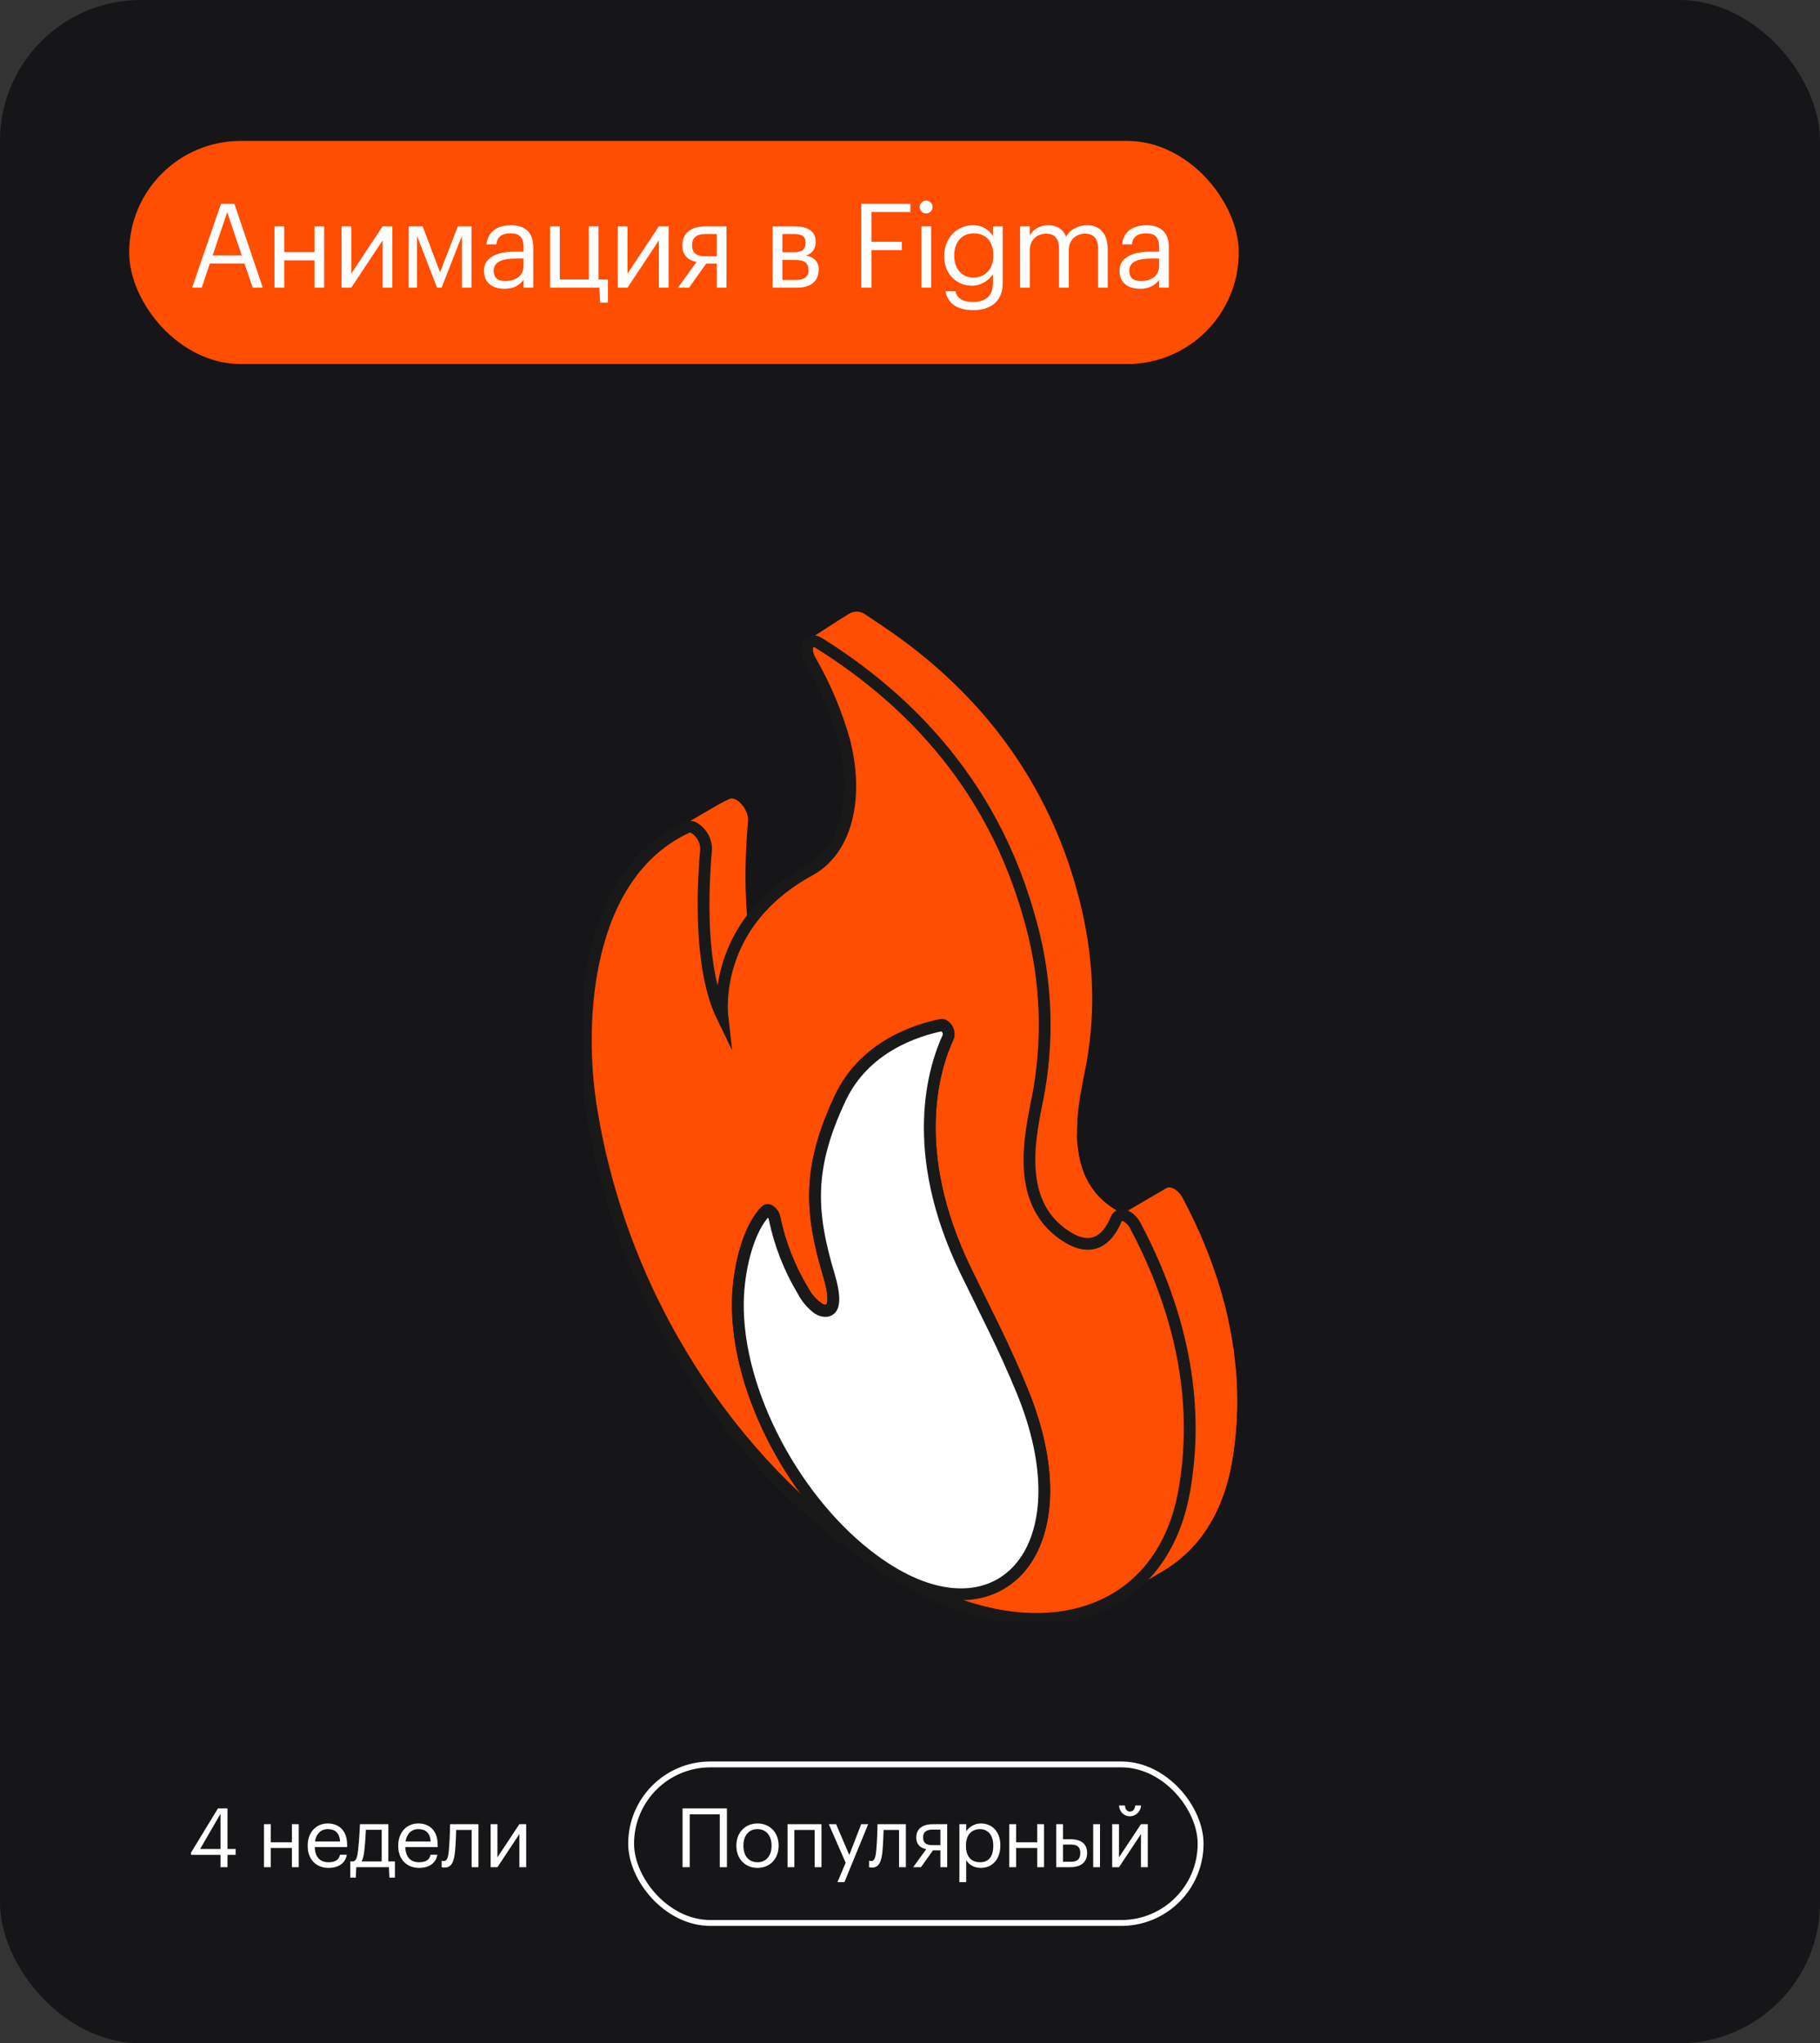 <?xml version="1.0" encoding="UTF-8"?> <svg xmlns="http://www.w3.org/2000/svg" width="310" height="348" viewBox="0 0 310 348" fill="none"><rect x="0" y="0" width="310" height="348" fill="#333333" stroke="none"/> <rect width="310" height="348" rx="24" fill="#161619"></rect> <g clip-path="url(#clip0_2363_135179)"> <path fill-rule="evenodd" clip-rule="evenodd" d="M137.506 109.046C139.791 107.665 142.295 105.932 144.58 104.551C144.965 104.311 145.406 104.179 145.859 104.168C146.312 104.157 146.76 104.269 147.155 104.49C147.699 104.846 148.271 105.287 148.812 105.609L142.559 109.782C141.008 109.344 139.057 109.484 137.506 109.046Z" fill="#FF4D01"></path> <path d="M116.537 140.697L116.441 140.701L116.334 140.717C116.287 140.726 116.242 140.738 116.197 140.754L116.103 140.793C115.818 140.924 115.538 141.059 115.263 141.199C114.866 141.402 114.477 141.613 114.096 141.834L122.147 137.156C122.801 136.775 123.481 136.422 124.188 136.095L124.282 136.056L124.342 136.037L124.419 136.019L124.526 136.003L124.622 135.999L124.71 136.002L124.793 136.011L124.871 136.024L124.947 136.041L125.023 136.062L125.097 136.086L125.171 136.114L125.247 136.146L125.321 136.181L125.397 136.22L125.458 136.254L125.557 136.313L125.637 136.367L125.722 136.428L125.807 136.493L125.897 136.566L125.987 136.644L126.076 136.728L126.164 136.813L126.247 136.901L126.327 136.989L126.406 137.082L126.484 137.179L126.574 137.297L126.704 137.48L126.842 137.702C126.878 137.761 126.912 137.821 126.943 137.881L127.006 138.002L127.053 138.099L127.136 138.284L127.172 138.375L127.208 138.469L127.239 138.563L127.27 138.66L127.299 138.759L127.326 138.858L127.349 138.956L127.369 139.054L127.385 139.15L127.398 139.245L127.409 139.339L127.416 139.432L127.42 139.526L127.423 139.62L127.42 139.718L127.414 139.815L127.335 140.744C127.23 142.051 127.134 143.517 127.069 145.086C127.049 145.545 127.031 146.012 127.017 146.488C126.995 147.251 126.981 148.034 126.977 148.83V149.559C126.979 150.329 126.99 151.109 127.015 151.896L127.042 152.652L127.078 153.49L127.129 154.412C127.174 155.114 127.229 155.815 127.295 156.516L127.362 157.169C127.402 157.545 127.445 157.921 127.492 158.295C127.557 158.805 127.629 159.311 127.707 159.813C127.75 160.087 127.797 160.36 127.844 160.631L127.933 161.123C128.005 161.51 128.082 161.892 128.164 162.272C128.24 162.617 128.319 162.958 128.402 163.296L128.54 163.838L128.635 164.186C128.706 164.445 128.782 164.703 128.859 164.957C128.933 165.195 129.006 165.43 129.085 165.662C129.15 165.86 129.219 166.057 129.289 166.251L129.383 166.508L129.49 166.788L129.537 166.911L129.692 167.291L129.876 167.722L130.068 168.145L130.198 168.416L122.113 173.114L121.983 172.843L121.793 172.42L121.607 171.989L121.405 171.485L121.206 170.949C121.134 170.754 121.067 170.558 121 170.36C120.924 170.127 120.848 169.893 120.776 169.656L120.651 169.233L120.552 168.883C120.469 168.59 120.393 168.293 120.319 167.993C120.234 167.656 120.155 167.314 120.079 166.969C119.999 166.59 119.92 166.208 119.849 165.821C119.768 165.389 119.692 164.952 119.622 164.511C119.544 164.009 119.473 163.503 119.409 162.993L119.349 162.514L119.302 162.095C119.268 161.802 119.239 161.509 119.212 161.214L119.132 160.301C119.098 159.905 119.071 159.507 119.047 159.11C118.993 158.268 118.955 157.427 118.93 156.594C118.899 155.557 118.89 154.532 118.894 153.528C118.901 152.236 118.934 150.979 118.984 149.784C119.049 148.215 119.145 146.749 119.25 145.442L119.327 144.542L119.329 144.513L119.336 144.415L119.338 144.318V144.224L119.333 144.13L119.315 143.943L119.302 143.847L119.284 143.752L119.264 143.654L119.241 143.555L119.217 143.457L119.188 143.358L119.156 143.261L119.123 143.167L119.087 143.073L119.051 142.982L119.013 142.892L118.968 142.797L118.923 142.7L118.861 142.579L118.758 142.399L118.668 142.253L118.619 142.178L118.54 142.065L118.491 141.995L118.401 141.877L118.323 141.78L118.242 141.687L118.162 141.598L118.079 141.511L117.994 141.425L117.904 141.342L117.814 141.264L117.725 141.191L117.637 141.125L117.552 141.065L117.472 141.011L117.373 140.951L117.315 140.918L117.239 140.879L117.163 140.843L117.089 140.812L117.015 140.784L116.938 140.759L116.865 140.739L116.788 140.721L116.708 140.708L116.625 140.7L116.537 140.697Z" fill="#FF4D01"></path> <path fill-rule="evenodd" clip-rule="evenodd" d="M147.514 104.783L139.43 109.481C139.587 109.58 139.746 109.68 139.906 109.782L147.99 105.084C147.83 104.982 147.671 104.882 147.514 104.783ZM147.992 105.084L139.908 109.782C140.864 110.39 141.867 111.048 142.907 111.76L142.906 111.761C143.762 112.345 144.639 112.968 145.536 113.628L145.536 113.628C146.337 114.216 147.15 114.835 147.975 115.485L156.059 110.787C155.232 110.138 154.42 109.519 153.62 108.931L153.621 108.93C152.721 108.271 151.845 107.649 150.991 107.064L150.992 107.063C149.951 106.35 148.948 105.692 147.992 105.084ZM147.976 115.485L156.06 110.787C156.807 111.376 157.561 111.992 158.324 112.634L150.24 117.331C149.478 116.689 148.724 116.074 147.976 115.485H147.976ZM158.325 112.634L150.241 117.331H150.241C150.935 117.916 151.632 118.524 152.332 119.154L152.331 119.155C152.968 119.728 153.605 120.32 154.243 120.932L162.327 116.234C161.689 115.623 161.052 115.031 160.416 114.458L160.417 114.457C159.716 113.826 159.018 113.219 158.325 112.634V112.634ZM162.328 116.234L154.244 120.932C154.821 121.485 155.396 122.054 155.972 122.639L164.055 117.941C163.48 117.356 162.904 116.787 162.328 116.234V116.234ZM155.972 122.639L164.056 117.941C164.58 118.475 165.103 119.022 165.625 119.584L165.624 119.584C166.109 120.107 166.593 120.642 167.074 121.189L158.99 125.887C158.509 125.34 158.025 124.804 157.54 124.282V124.282L157.54 124.281C157.019 123.72 156.497 123.172 155.972 122.639V122.639ZM158.991 125.887L167.075 121.189C167.525 121.701 167.972 122.225 168.417 122.759V122.759C168.864 123.295 169.307 123.843 169.748 124.403L169.747 124.403C170.226 125.012 170.701 125.635 171.172 126.271L171.171 126.271C171.853 127.193 172.523 128.145 173.181 129.126V129.126C173.938 130.256 174.677 131.427 175.397 132.638L167.312 137.336C166.594 136.124 165.855 134.954 165.097 133.824L165.097 133.823C164.44 132.842 163.77 131.891 163.088 130.969V130.968C162.618 130.332 162.143 129.709 161.663 129.1L161.664 129.1C161.223 128.541 160.78 127.993 160.333 127.456V127.456C159.889 126.922 159.441 126.399 158.991 125.887H158.991ZM163.088 130.969L163.087 130.969V130.969H163.088ZM175.397 132.638L167.313 137.336C167.867 138.269 168.407 139.227 168.933 140.209L177.017 135.511C176.49 134.529 175.95 133.571 175.397 132.638V132.638ZM168.933 140.209L177.017 135.511C177.359 136.151 177.695 136.801 178.025 137.462L169.941 142.16C169.611 141.499 169.275 140.849 168.933 140.209ZM178.025 137.462L169.941 142.16C170.205 142.688 170.464 143.224 170.719 143.767L178.803 139.069C178.548 138.527 178.289 137.991 178.025 137.462H178.025ZM170.721 143.767L178.805 139.069C179.053 139.598 179.297 140.134 179.536 140.676L179.535 140.677C179.764 141.195 179.989 141.72 180.209 142.251L172.125 146.949C171.905 146.417 171.68 145.892 171.45 145.373L171.452 145.372C171.213 144.831 170.969 144.296 170.721 143.767V143.767ZM172.128 146.949L180.213 142.251C180.436 142.789 180.655 143.333 180.869 143.884L180.868 143.885C181.091 144.459 181.309 145.04 181.522 145.628L181.522 145.628C181.739 146.226 181.949 146.831 182.154 147.443V147.443C182.374 148.098 182.586 148.761 182.792 149.433L174.708 154.131C174.502 153.459 174.29 152.796 174.07 152.141L174.071 152.141C173.866 151.528 173.655 150.923 173.438 150.326V150.325C173.226 149.737 173.007 149.156 172.784 148.582L172.785 148.581C172.571 148.031 172.352 147.487 172.128 146.949L172.128 146.949ZM174.709 154.131L182.793 149.433C182.935 149.898 183.074 150.367 183.21 150.84C183.273 151.061 183.335 151.281 183.396 151.5L183.395 151.501C183.594 152.216 183.78 152.925 183.954 153.628L175.871 158.326C175.696 157.623 175.509 156.913 175.311 156.198L175.312 156.198C175.251 155.978 175.189 155.758 175.126 155.538C174.99 155.065 174.851 154.596 174.709 154.131L174.709 154.131ZM175.871 158.326L183.955 153.629C184.13 154.336 184.294 155.038 184.445 155.734L176.361 160.431C176.21 159.735 176.046 159.033 175.871 158.326V158.326ZM184.446 155.734L176.362 160.431C176.515 161.129 176.655 161.822 176.784 162.509L176.782 162.51V162.511C176.912 163.202 177.031 163.887 177.137 164.567L185.221 159.87C185.114 159.19 184.996 158.504 184.866 157.814L184.868 157.813C184.739 157.125 184.599 156.432 184.446 155.734V155.734ZM185.224 159.87L177.14 164.567C177.248 165.254 177.345 165.935 177.43 166.61L177.428 166.611C177.515 167.299 177.591 167.982 177.656 168.659L185.74 163.961C185.675 163.284 185.599 162.602 185.512 161.915L185.514 161.914C185.429 161.237 185.332 160.556 185.224 159.87V159.87ZM185.74 163.961L177.656 168.659C177.722 169.358 177.777 170.051 177.821 170.739L185.905 166.041C185.862 165.353 185.807 164.66 185.74 163.961V163.961ZM177.823 170.739L185.907 166.041C185.952 166.754 185.985 167.46 186.006 168.161L186.005 168.162C186.027 168.903 186.036 169.637 186.033 170.366L186.031 170.367C186.028 171.141 186.01 171.908 185.977 172.667L177.893 177.365C177.925 176.605 177.943 175.837 177.947 175.064L177.948 175.063C177.952 174.334 177.943 173.6 177.921 172.859L177.922 172.859C177.901 172.158 177.868 171.451 177.823 170.739V170.739ZM185.978 172.667L177.894 177.365C177.859 178.195 177.808 179.016 177.741 179.831L177.74 179.832C177.666 180.733 177.574 181.625 177.463 182.508L185.547 177.81C185.658 176.927 185.751 176.035 185.824 175.134L185.825 175.134C185.892 174.32 185.943 173.497 185.978 172.667V172.667ZM185.548 177.81L177.464 182.508C177.338 183.515 177.189 184.512 177.017 185.498L177.017 185.499L176.99 185.652C176.88 186.278 176.74 186.98 176.588 187.741V187.741C176.399 188.685 176.193 189.719 176.002 190.815L184.087 186.117C184.277 185.02 184.483 183.985 184.672 183.042V183.041L184.673 183.04C184.824 182.281 184.964 181.58 185.074 180.954L185.101 180.801L185.101 180.801C185.273 179.815 185.422 178.818 185.548 177.81V177.81ZM184.089 186.117L176.005 190.815C175.866 191.62 175.735 192.458 175.627 193.317L175.626 193.318C175.557 193.871 175.497 194.433 175.451 195.001C175.414 195.436 175.387 195.873 175.368 196.312L175.367 196.313C175.352 196.674 175.343 197.036 175.341 197.399H175.341C175.34 197.692 175.343 197.985 175.351 198.279C175.358 198.547 175.37 198.814 175.387 199.082L183.471 194.384C183.455 194.116 183.443 193.849 183.435 193.581H183.435C183.427 193.287 183.424 192.994 183.426 192.701L183.425 192.701C183.427 192.338 183.436 191.976 183.451 191.615V191.615C183.471 191.175 183.498 190.738 183.534 190.304C183.581 189.736 183.641 189.174 183.71 188.621L183.711 188.62C183.819 187.76 183.95 186.922 184.089 186.117L184.089 186.117ZM183.472 194.384L175.388 199.082C175.403 199.314 175.421 199.546 175.442 199.778L175.44 199.779C175.46 199.993 175.483 200.206 175.51 200.418L183.594 195.721C183.568 195.509 183.544 195.296 183.524 195.083L183.526 195.081C183.505 194.849 183.487 194.617 183.472 194.384V194.384ZM183.597 195.721L175.513 200.418C175.537 200.608 175.564 200.797 175.593 200.985L175.591 200.986C175.62 201.172 175.652 201.357 175.686 201.542L183.771 196.844C183.736 196.66 183.704 196.475 183.675 196.289L183.677 196.288C183.648 196.099 183.621 195.91 183.597 195.721V195.721ZM183.771 196.844L175.688 201.542C175.717 201.699 175.749 201.856 175.782 202.012L175.781 202.013C175.815 202.169 175.851 202.324 175.889 202.48L183.973 197.781C183.935 197.627 183.899 197.471 183.865 197.315L183.867 197.315C183.832 197.159 183.801 197.001 183.771 196.844V196.844ZM183.974 197.781L175.889 202.48C175.926 202.626 175.964 202.772 176.004 202.918H176.005C176.039 203.042 176.075 203.167 176.112 203.29L184.196 198.592C184.159 198.468 184.123 198.345 184.088 198.22C184.048 198.075 184.01 197.928 183.974 197.781V197.781ZM184.197 198.592L176.113 203.29C176.15 203.413 176.189 203.536 176.23 203.659H176.23C176.27 203.781 176.313 203.903 176.357 204.025V204.024C176.393 204.126 176.431 204.227 176.47 204.327L176.469 204.328C176.506 204.424 176.544 204.519 176.584 204.615L184.668 199.917C184.628 199.822 184.59 199.726 184.553 199.631L184.554 199.63C184.515 199.53 184.477 199.428 184.44 199.327C184.396 199.205 184.354 199.084 184.314 198.961L184.314 198.961C184.273 198.838 184.234 198.715 184.197 198.592V198.592ZM184.67 199.917L176.586 204.615C176.625 204.71 176.666 204.804 176.707 204.899L176.706 204.899C176.748 204.994 176.79 205.088 176.834 205.181L184.918 200.484C184.874 200.39 184.832 200.296 184.79 200.202L184.791 200.202C184.749 200.107 184.709 200.012 184.67 199.917V199.917ZM184.919 200.484L176.835 205.181C176.891 205.3 176.948 205.417 177.007 205.535L185.09 200.837C185.031 200.72 184.974 200.602 184.919 200.484V200.484ZM177.007 205.535L185.091 200.837C185.165 200.984 185.243 201.129 185.323 201.274L185.322 201.275C185.402 201.419 185.486 201.563 185.572 201.705L177.488 206.403C177.402 206.26 177.318 206.117 177.238 205.972H177.239C177.158 205.828 177.081 205.682 177.007 205.535V205.535ZM177.488 206.403L185.572 201.705C185.627 201.794 185.683 201.883 185.739 201.972C185.844 202.134 185.952 202.295 186.065 202.454L177.98 207.151C177.868 206.993 177.759 206.832 177.655 206.67C177.598 206.581 177.543 206.492 177.488 206.403L177.488 206.403ZM177.982 207.151L186.065 202.454C186.178 202.612 186.295 202.769 186.417 202.924L186.415 202.924C186.488 203.017 186.562 203.109 186.638 203.2L178.554 207.898C178.478 207.807 178.404 207.715 178.331 207.622L178.332 207.621C178.211 207.467 178.094 207.31 177.982 207.151V207.151ZM178.554 207.898L186.638 203.2C186.71 203.286 186.782 203.371 186.857 203.455L178.773 208.153C178.698 208.069 178.625 207.984 178.554 207.898V207.898ZM186.858 203.455L178.775 208.153C178.849 208.237 178.924 208.321 179.001 208.404L179 208.404C179.077 208.488 179.156 208.57 179.236 208.651L187.32 203.954C187.24 203.872 187.162 203.79 187.084 203.707L187.086 203.707C187.009 203.624 186.933 203.54 186.858 203.455V203.455ZM187.323 203.954L179.239 208.651C179.328 208.742 179.42 208.833 179.513 208.922L179.511 208.923C179.609 209.016 179.709 209.108 179.811 209.2L187.895 204.502C187.793 204.411 187.694 204.319 187.596 204.226L187.598 204.224C187.504 204.135 187.412 204.045 187.323 203.954V203.954ZM187.896 204.502L179.812 209.2C179.914 209.291 180.017 209.382 180.124 209.471H180.123C180.221 209.554 180.321 209.635 180.422 209.715L180.459 209.745V209.745C180.605 209.86 180.749 209.97 180.891 210.074L180.891 210.075C181.025 210.173 181.157 210.267 181.287 210.356L189.371 205.658C189.241 205.569 189.109 205.475 188.975 205.377L188.975 205.377C188.833 205.272 188.689 205.163 188.543 205.047L188.506 205.017C188.404 204.937 188.305 204.856 188.207 204.774H188.208C188.102 204.684 187.998 204.594 187.896 204.502V204.502ZM189.371 205.658L181.287 210.356C181.411 210.441 181.533 210.521 181.653 210.598L189.737 205.9C189.617 205.824 189.495 205.743 189.371 205.658V205.658ZM181.655 210.598L189.739 205.9C189.855 205.974 189.969 206.044 190.082 206.11L181.998 210.809C181.885 210.742 181.771 210.672 181.655 210.598V210.598ZM190.083 206.11L181.999 210.808L182.075 210.853C182.158 210.9 182.239 210.945 182.319 210.989C182.423 211.046 182.526 211.099 182.628 211.15L182.627 211.15C182.729 211.2 182.828 211.247 182.927 211.291C183.025 211.336 183.121 211.376 183.217 211.415L191.301 206.717C191.205 206.679 191.109 206.637 191.011 206.594C190.913 206.55 190.813 206.503 190.713 206.453L190.714 206.453C190.611 206.402 190.508 206.348 190.403 206.292V206.291C190.323 206.248 190.241 206.202 190.159 206.155L190.083 206.11ZM191.303 206.717L183.219 211.415C183.315 211.453 183.41 211.489 183.504 211.522L183.503 211.522C183.599 211.556 183.693 211.587 183.787 211.615L191.871 206.918C191.778 206.889 191.684 206.859 191.589 206.825H191.589C191.495 206.791 191.399 206.755 191.303 206.717V206.717ZM191.872 206.918L183.788 211.615C183.883 211.644 183.977 211.67 184.071 211.693L192.154 206.995C192.062 206.972 191.967 206.946 191.872 206.918V206.918ZM184.071 211.693L192.155 206.995C192.253 207.02 192.349 207.042 192.445 207.06L184.361 211.758C184.266 211.739 184.169 211.718 184.071 211.693V211.693ZM192.446 207.06L184.363 211.758C184.461 211.777 184.559 211.793 184.655 211.806C184.761 211.82 184.864 211.831 184.966 211.837H184.967C185.079 211.845 185.189 211.848 185.298 211.848C185.417 211.847 185.534 211.842 185.649 211.831L185.649 211.831C185.79 211.818 185.929 211.798 186.067 211.771L194.151 207.073C194.012 207.101 193.872 207.121 193.73 207.134H193.73C193.616 207.144 193.5 207.149 193.382 207.15H193.382C193.274 207.151 193.163 207.147 193.051 207.14C192.949 207.133 192.845 207.122 192.739 207.108C192.643 207.095 192.546 207.079 192.446 207.06V207.06ZM186.069 211.771L194.153 207.073C194.334 207.037 194.512 206.989 194.686 206.927V206.927C194.925 206.844 195.156 206.737 195.375 206.61L187.302 211.301C187.08 211.431 186.845 211.54 186.602 211.626H186.602C186.428 211.686 186.25 211.735 186.069 211.771V211.771Z" fill="#FF4D01"></path> <path fill-rule="evenodd" clip-rule="evenodd" d="M183.534 195.181L175.465 200.026C175.479 200.158 175.495 200.289 175.512 200.42C175.534 200.61 175.561 200.799 175.59 200.987C175.619 201.173 175.651 201.359 175.686 201.544L175.74 201.827L175.781 202.014C175.814 202.17 175.85 202.326 175.888 202.481L176.005 202.919C176.038 203.044 176.074 203.168 176.112 203.291L176.228 203.66L176.28 203.812L176.356 204.026L176.468 204.329L176.585 204.616L176.706 204.9L176.833 205.183L177.006 205.536L177.109 205.732L177.237 205.974L177.371 206.208L177.488 206.404L177.653 206.671C177.759 206.834 177.866 206.994 177.98 207.153L178.177 207.424L178.33 207.623L178.554 207.899L178.773 208.154L179 208.406L179.237 208.653L179.51 208.924C179.609 209.018 179.708 209.11 179.811 209.201C179.912 209.293 180.017 209.383 180.122 209.473C180.22 209.555 180.319 209.636 180.422 209.717L180.458 209.746L180.677 209.916L180.89 210.076C181.025 210.175 181.157 210.269 181.287 210.358C181.41 210.442 181.533 210.523 181.654 210.6L181.822 210.706L181.997 210.81L182.073 210.854L182.317 210.991L182.465 211.07L182.627 211.152L182.927 211.293L183.218 211.416C183.314 211.455 183.408 211.491 183.503 211.524C183.599 211.557 183.693 211.588 183.787 211.616L184.069 211.695C184.168 211.719 184.264 211.74 184.361 211.759L184.506 211.785L184.654 211.807C184.759 211.821 184.862 211.832 184.965 211.839L185.136 211.847L185.297 211.849L185.458 211.845L185.646 211.832L185.866 211.807L186.067 211.772C186.248 211.737 186.426 211.688 186.6 211.627C186.844 211.542 187.079 211.433 187.302 211.303L194.686 206.929C194.512 206.99 194.333 207.038 194.153 207.074C194.013 207.102 193.873 207.122 193.731 207.135C193.617 207.145 193.498 207.151 193.38 207.151C193.272 207.152 193.16 207.149 193.048 207.141C192.947 207.134 192.842 207.123 192.736 207.109C192.64 207.096 192.544 207.08 192.443 207.061L192.264 207.023L192.154 206.997C192.06 206.973 191.966 206.947 191.872 206.919C191.778 206.891 191.684 206.86 191.587 206.826C191.493 206.793 191.397 206.757 191.301 206.718C191.206 206.68 191.108 206.639 191.012 206.595C190.913 206.551 190.812 206.504 190.711 206.454C190.608 206.403 190.505 206.349 190.4 206.293L190.156 206.156L190.08 206.112L189.737 205.902C189.616 205.825 189.495 205.745 189.372 205.66L189.139 205.498L188.975 205.378C188.832 205.274 188.689 205.163 188.543 205.048L188.505 205.018C188.404 204.939 188.303 204.857 188.207 204.775C188.099 204.685 187.996 204.595 187.893 204.504L187.759 204.38L187.595 204.226L187.32 203.955L187.084 203.708L186.856 203.457L186.638 203.201L186.415 202.925L186.197 202.637L186.063 202.455C185.951 202.296 185.841 202.136 185.738 201.974L185.57 201.706L185.456 201.509L185.321 201.276L185.232 201.109L185.155 200.964L185.089 200.838L184.918 200.485L184.791 200.203L184.668 199.918L184.553 199.631L184.439 199.328L184.314 198.963L184.195 198.593L184.087 198.222C184.047 198.076 184.009 197.93 183.973 197.783C183.935 197.628 183.899 197.472 183.865 197.316L183.769 196.846C183.735 196.661 183.704 196.475 183.675 196.289L183.626 195.936L183.594 195.722C183.572 195.542 183.552 195.361 183.534 195.181Z" fill="#FF4D01"></path> <path d="M190.854 206.957L190.965 206.941L191.066 206.936L191.158 206.939L191.248 206.949L191.333 206.962L191.418 206.981L191.499 207.004L191.579 207.03L191.66 207.06L191.741 207.094L191.819 207.132L191.899 207.173L191.962 207.208L191.98 207.219L192.061 207.269L192.144 207.323L192.229 207.383L192.314 207.447L192.399 207.517L192.484 207.592L192.569 207.67L192.65 207.75L192.726 207.831L192.8 207.912L192.87 207.995L192.944 208.084L193.022 208.188L193.132 208.342C193.188 208.426 193.244 208.513 193.295 208.604L193.392 208.775C193.761 209.477 194.119 210.174 194.465 210.868C194.787 211.515 195.099 212.159 195.399 212.799C195.688 213.413 195.966 214.023 196.232 214.63C196.492 215.22 196.744 215.805 196.987 216.388C197.131 216.734 197.271 217.079 197.408 217.423L197.695 218.149C197.926 218.745 198.15 219.337 198.363 219.925L198.638 220.698L198.995 221.741C199.207 222.373 199.409 223.001 199.599 223.625C199.796 224.267 199.982 224.905 200.157 225.538C200.339 226.188 200.508 226.833 200.665 227.473C200.75 227.818 200.834 228.161 200.912 228.503L200.986 228.817L201.118 229.419C201.261 230.075 201.394 230.725 201.514 231.369C201.638 232.028 201.752 232.681 201.853 233.328C201.958 233.991 202.05 234.646 202.133 235.295C202.218 235.967 202.292 236.632 202.355 237.291C202.42 237.976 202.474 238.655 202.516 239.325L202.563 240.202C202.583 240.61 202.601 241.015 202.612 241.416C202.635 242.149 202.644 242.872 202.639 243.586C202.635 244.355 202.617 245.112 202.586 245.858C202.549 246.672 202.5 247.473 202.437 248.26L202.386 248.814L202.33 249.434C202.281 249.918 202.226 250.398 202.167 250.872C202.106 251.347 202.041 251.816 201.971 252.28C201.902 252.758 201.827 253.229 201.745 253.695L201.727 253.793C201.674 254.105 201.615 254.414 201.555 254.72C201.49 255.042 201.42 255.36 201.349 255.675C201.196 256.342 201.027 256.993 200.84 257.627C200.63 258.341 200.401 259.033 200.15 259.705C199.996 260.124 199.832 260.535 199.662 260.938C199.498 261.32 199.329 261.695 199.153 262.062C198.7 263.015 198.188 263.939 197.621 264.829C195.669 267.928 192.997 270.51 189.832 272.354L197.917 267.657C201.081 265.811 203.753 263.229 205.706 260.131C206.272 259.241 206.784 258.317 207.238 257.364C207.599 256.61 207.932 255.824 208.235 255.007C208.358 254.677 208.477 254.341 208.589 254C208.706 253.649 208.817 253.291 208.923 252.929C209.111 252.295 209.279 251.645 209.434 250.977L209.474 250.795L209.528 250.561L209.555 250.43L209.671 249.861C209.72 249.608 209.767 249.352 209.812 249.095L209.83 248.997C209.893 248.635 209.953 248.269 210.012 247.899L210.104 247.279C210.155 246.914 210.204 246.546 210.251 246.174C210.321 245.617 210.383 245.052 210.439 244.479C210.469 244.176 210.496 243.87 210.52 243.562L210.556 243.092L210.594 242.558C210.623 242.097 210.65 241.631 210.67 241.161C210.702 240.414 210.72 239.657 210.724 238.888C210.726 238.174 210.717 237.451 210.697 236.719L210.666 235.841L210.641 235.362C210.63 235.118 210.614 234.873 210.599 234.628C210.556 233.957 210.502 233.278 210.437 232.592C210.374 231.934 210.3 231.269 210.216 230.597C210.135 229.948 210.041 229.292 209.938 228.631C209.875 228.234 209.808 227.835 209.736 227.433L209.599 226.672C209.478 226.027 209.346 225.376 209.203 224.721L209.032 223.956C208.943 223.564 208.849 223.171 208.75 222.775C208.591 222.135 208.422 221.49 208.242 220.841C208.067 220.207 207.881 219.569 207.684 218.927L207.525 218.423L207.511 218.382L207.498 218.342C207.429 218.117 207.359 217.891 207.285 217.664L207.079 217.043C206.877 216.442 206.666 215.837 206.445 215.228C206.311 214.858 206.173 214.488 206.033 214.115L205.778 213.45C205.552 212.867 205.316 212.28 205.07 211.69C204.828 211.107 204.577 210.521 204.317 209.932C204.048 209.325 203.77 208.715 203.484 208.101C203.183 207.461 202.872 206.818 202.549 206.17C202.205 205.477 201.846 204.779 201.474 204.077L201.42 203.979L201.4 203.944L201.38 203.906C201.326 203.816 201.272 203.728 201.215 203.644L201.105 203.49L201.026 203.387L200.954 203.297L200.883 203.215L200.809 203.133L200.733 203.053L200.652 202.973L200.569 202.894L200.482 202.82L200.396 202.75L200.312 202.685L200.229 202.625L200.146 202.571L200.065 202.521L200.045 202.51L199.985 202.475L199.904 202.434L199.823 202.397L199.745 202.363L199.664 202.333L199.583 202.306L199.501 202.283L199.418 202.265L199.33 202.25L199.243 202.242L199.149 202.238L199.05 202.243L198.938 202.259C198.893 202.268 198.848 202.281 198.804 202.296L198.649 202.367L190.719 206.993C190.763 206.978 190.808 206.966 190.854 206.957V206.957Z" fill="#FF4D01"></path> <path fill-rule="evenodd" clip-rule="evenodd" d="M183.498 190.927L175.42 195.517C175.402 195.782 175.387 196.048 175.376 196.314C175.361 196.675 175.352 197.037 175.35 197.4C175.35 197.56 175.35 197.721 175.352 197.88L183.437 193.286C183.434 193.091 183.433 192.897 183.434 192.702L183.441 192.176L183.461 191.616L183.481 191.189L183.495 190.969L183.498 190.927Z" fill="#FF4D01"></path> <path fill-rule="evenodd" clip-rule="evenodd" d="M210.068 229.498L202.008 234.358C202.052 234.671 202.094 234.984 202.134 235.295C202.144 235.38 202.155 235.465 202.165 235.55L210.228 230.69L210.216 230.597C210.171 230.233 210.122 229.866 210.068 229.498Z" fill="#FF4D01"></path> <path fill-rule="evenodd" clip-rule="evenodd" d="M210.483 233.092L202.385 237.617C202.436 238.192 202.48 238.761 202.516 239.325L202.563 240.202C202.583 240.609 202.601 241.014 202.612 241.416C202.635 242.148 202.644 242.871 202.639 243.585C202.635 244.354 202.617 245.112 202.585 245.857C202.549 246.672 202.5 247.472 202.437 248.259L202.386 248.814L202.33 249.433C202.281 249.918 202.226 250.397 202.167 250.871C202.106 251.346 202.041 251.816 201.971 252.279C201.902 252.757 201.827 253.228 201.745 253.694L201.727 253.792C201.674 254.104 201.615 254.414 201.555 254.719C201.49 255.041 201.42 255.36 201.349 255.674C201.196 256.341 201.027 256.992 200.84 257.626C200.63 258.34 200.401 259.032 200.15 259.704C199.996 260.123 199.832 260.535 199.662 260.938C199.498 261.32 199.329 261.694 199.153 262.062C198.7 263.014 198.188 263.938 197.621 264.828C195.669 267.928 192.997 270.51 189.832 272.354L197.917 267.656C201.081 265.811 203.753 263.229 205.706 260.13C206.273 259.24 206.784 258.316 207.238 257.364C207.599 256.609 207.932 255.823 208.235 255.006C208.358 254.676 208.477 254.34 208.589 254C208.706 253.648 208.817 253.291 208.923 252.928C209.111 252.294 209.279 251.644 209.434 250.976L209.474 250.794L209.528 250.56L209.555 250.429L209.671 249.86C209.72 249.607 209.768 249.352 209.812 249.094L209.83 248.996C209.893 248.634 209.953 248.268 210.012 247.898L210.104 247.278C210.155 246.913 210.204 246.545 210.251 246.173C210.321 245.616 210.383 245.051 210.439 244.479C210.469 244.175 210.496 243.869 210.52 243.561L210.556 243.092L210.594 242.557C210.623 242.096 210.65 241.63 210.67 241.16C210.702 240.413 210.72 239.656 210.724 238.887C210.726 238.174 210.717 237.45 210.697 236.718L210.666 235.84L210.641 235.361C210.63 235.12 210.615 234.88 210.599 234.638L210.599 234.627C210.566 234.12 210.528 233.608 210.483 233.092Z" fill="#FF4D01"></path> <path fill-rule="evenodd" clip-rule="evenodd" d="M126.995 152.128C126.999 152.293 127.004 152.459 127.009 152.625L127.036 153.381L127.072 154.219L127.123 155.141C127.168 155.843 127.223 156.544 127.289 157.245L127.356 157.897C127.397 158.274 127.439 158.649 127.486 159.024C127.551 159.533 127.623 160.039 127.701 160.542C127.744 160.816 127.791 161.089 127.838 161.36L127.927 161.852C127.999 162.239 128.075 162.621 128.158 163.001C128.234 163.345 128.313 163.687 128.396 164.025L128.535 164.567L128.629 164.914C128.7 165.174 128.776 165.432 128.853 165.686C128.927 165.923 129.001 166.158 129.079 166.39C129.144 166.589 129.213 166.785 129.283 166.98L129.377 167.237L129.484 167.517L129.531 167.639L129.686 168.019L129.87 168.451L130.062 168.874L130.192 169.145L122.107 173.843L121.977 173.572L121.787 173.149L121.601 172.718L121.4 172.214L121.2 171.677C121.128 171.483 121.061 171.287 120.994 171.089C120.918 170.856 120.842 170.622 120.77 170.384L120.645 169.962L120.546 169.612C120.463 169.319 120.387 169.022 120.313 168.722C120.228 168.384 120.149 168.043 120.073 167.698C119.993 167.319 119.914 166.937 119.843 166.55C119.762 166.118 119.686 165.681 119.616 165.24C119.538 164.738 119.467 164.232 119.403 163.722L119.343 163.243L119.296 162.824C119.262 162.531 119.233 162.237 119.206 161.943L119.126 161.03C119.092 160.634 119.065 160.236 119.041 159.839C118.987 158.997 118.949 158.156 118.924 157.322C118.919 157.149 118.914 156.976 118.91 156.803L126.995 152.128Z" fill="#FF4D01"></path> <path fill-rule="evenodd" clip-rule="evenodd" d="M118.895 153.775C118.897 153.562 118.9 153.35 118.903 153.14L126.982 148.662C126.979 148.872 126.977 149.084 126.975 149.296L118.895 153.775Z" fill="#FF4D01"></path> <path d="M139.432 109.479C150.3 116.312 167.764 129.842 175.128 155.536C178.078 165.294 178.717 175.603 176.994 185.65C175.988 191.382 172.454 203.392 180.425 209.714C180.946 210.133 181.499 210.513 182.076 210.851C186.669 213.503 189.021 210.316 190.135 207.59C190.443 206.84 191.201 206.765 191.966 207.206C192.577 207.588 193.072 208.13 193.396 208.774C202.983 226.901 203.761 242.193 201.733 253.792C197.818 276.219 176.04 281.623 154.459 269.163C154.083 268.947 153.712 268.728 153.339 268.506C171.554 278.261 184.617 262.472 174.113 236.85C171.01 229.268 168.091 223.799 164.474 216.333C154.578 195.904 159.078 181.695 161.536 176.422C161.609 176.081 161.575 175.727 161.438 175.407C161.301 175.087 161.067 174.818 160.77 174.636C160.632 174.547 160.465 174.512 160.302 174.538C156.016 175.409 147.235 178.22 143.124 186.931C137.56 198.712 137.935 206.262 141.176 217.093C143.13 223.624 140.842 223.441 139.692 222.979C138.441 222.172 137.423 221.052 136.738 219.73C134.445 215.913 132.813 211.737 131.91 207.377C131.86 207.131 131.763 206.899 131.622 206.692C131.481 206.485 131.301 206.308 131.091 206.172C130.999 206.099 130.885 206.059 130.768 206.06C130.65 206.061 130.537 206.103 130.446 206.178C127.371 209.274 125.76 216.157 125.671 221.635C125.405 237.165 135.692 256.057 148.855 265.665C124.562 249.332 105.696 220.989 100.607 188.175C98.403 173.922 99.611 148.946 117.047 140.891C117.255 140.812 117.48 140.785 117.702 140.813C117.923 140.84 118.134 140.922 118.317 141.05C118.92 141.434 119.415 141.966 119.757 142.593C120.099 143.221 120.275 143.926 120.271 144.641C119.627 151.922 119.149 165.191 123.058 173.213C122.968 172.417 121.255 157.295 137.872 148.229C144.557 144.57 146.132 135.263 143.825 126.27C142.477 121.448 140.526 116.816 138.018 112.483C136.812 110.337 137.711 108.486 139.432 109.479Z" fill="#FF4D01" stroke="#1A1919" stroke-width="2.003" stroke-miterlimit="10"></path> <path d="M160.784 174.738C161.081 174.92 161.314 175.189 161.451 175.509C161.589 175.829 161.623 176.183 161.549 176.523C159.092 181.797 154.592 196.006 164.488 216.435C168.105 223.901 171.023 229.37 174.127 236.952C184.63 262.574 171.567 278.363 153.352 268.607C153.048 268.445 152.743 268.275 152.436 268.098C151.206 267.385 150.015 266.607 148.868 265.767C135.705 256.159 125.418 237.267 125.685 221.737C125.774 216.259 127.385 209.376 130.46 206.279C130.55 206.204 130.664 206.163 130.781 206.162C130.899 206.161 131.013 206.201 131.105 206.274C131.314 206.41 131.495 206.587 131.635 206.794C131.776 207 131.874 207.233 131.923 207.478C132.827 211.839 134.459 216.015 136.751 219.832C137.377 221.048 138.274 222.103 139.371 222.917C139.479 222.98 139.59 223.035 139.706 223.081C140.856 223.543 143.144 223.726 141.189 217.194C137.949 206.364 137.574 198.814 143.138 187.033C147.248 178.322 156.029 175.511 160.315 174.64C160.478 174.614 160.645 174.649 160.784 174.738H160.784Z" fill="white" stroke="#1A1919" stroke-width="2.003"></path> </g> <rect x="22" y="24" width="189" height="38" rx="19" fill="#FF4D01"></rect> <path d="M38.7 36.14L41.18 43.5H36.22L38.7 36.14ZM32.72 49H34.36L35.74 44.88H41.64L43.04 49H44.76L39.92 34.7H37.64L32.72 49ZM53.557 49H55.217V38.54H53.557V42.94H48.417V38.54H46.757V49H48.417V44.34H53.557V49ZM59.833 49L65.173 40.94V49H66.833V38.54H65.173L59.833 46.6V38.54H58.173V49H59.833ZM74.449 49H75.209L78.669 40.18V49H80.309V38.54H77.989L74.949 46.36L71.989 38.54H69.609V49H71.029V40.18L74.449 49ZM86.071 47.86C84.611 47.86 84.091 47.18 84.091 46.1C84.091 44.56 85.631 44.04 87.731 44.04H89.171V45.34C89.171 46.96 87.831 47.86 86.071 47.86ZM85.911 49.18C87.451 49.18 88.391 48.66 89.171 47.68V49H90.831V42.1C90.831 39.18 89.011 38.36 87.011 38.36C84.991 38.36 83.091 39.24 82.871 41.62H84.531C84.691 40.34 85.491 39.74 86.931 39.74C88.531 39.74 89.171 40.44 89.171 42.1V42.86H87.671C84.991 42.86 82.431 43.68 82.431 46.1C82.431 48.24 83.971 49.18 85.911 49.18ZM103.552 51.54V47.6H101.952V38.54H100.292V47.6H95.352V38.54H93.692V49H102.092L102.212 51.54H103.552ZM106.885 49L112.225 40.94V49H113.885V38.54H112.225L106.885 46.6V38.54H105.225V49H106.885ZM122.082 39.86V43.64H120.122C118.482 43.64 117.882 42.96 117.882 41.82V41.76C117.882 40.54 118.562 39.86 120.122 39.86H122.082ZM120.282 44.9H122.082V49H123.742V38.54H120.222C118.022 38.54 116.222 39.46 116.222 41.76V41.82C116.222 43.58 117.342 44.36 118.642 44.62L115.462 49H117.362L120.282 44.9ZM131.603 49H135.703C137.983 49 139.443 48 139.443 45.92V45.86C139.443 44.5 138.583 43.78 137.263 43.5C138.443 43.2 138.943 42.2 138.943 41.26V41.2C138.943 39.14 137.223 38.54 135.263 38.54H131.603V49ZM135.243 39.86C136.503 39.86 137.203 40.18 137.203 41.28V41.34C137.203 42.48 136.643 42.96 135.263 42.96H133.263V39.86H135.243ZM135.543 44.28C136.983 44.28 137.703 44.78 137.703 45.96V46.02C137.703 47.18 137.003 47.68 135.543 47.68H133.263V44.28H135.543ZM146.705 49H148.445V42.6H153.605V41.18H148.445V36.12H155.065V34.7H146.705V49ZM157.747 36.36C158.347 36.36 158.847 35.86 158.847 35.26C158.847 34.66 158.347 34.16 157.747 34.16C157.147 34.16 156.647 34.66 156.647 35.26C156.647 35.86 157.147 36.36 157.747 36.36ZM156.947 49H158.607V38.54H156.947V49ZM165.765 47.28C164.005 47.28 162.545 45.92 162.545 43.64V43.48C162.545 41.28 163.785 39.74 165.865 39.74C167.905 39.74 169.185 41.1 169.185 43.44V43.58C169.185 45.92 167.705 47.28 165.765 47.28ZM165.785 52.82C168.705 52.82 170.765 51.34 170.785 48.3V38.54H169.125V40.22C168.525 39.2 167.445 38.36 165.705 38.36C162.825 38.36 160.825 40.72 160.825 43.56V43.7C160.825 46.58 162.845 48.66 165.585 48.66C167.105 48.66 168.525 47.7 169.125 46.68V48.2C169.125 50.44 167.825 51.42 165.765 51.42C163.985 51.42 162.985 50.8 162.745 49.6H161.045C161.325 51.36 162.685 52.82 165.785 52.82ZM173.744 49H175.404V42.6C175.404 40.72 176.804 39.8 178.164 39.8C179.604 39.8 180.384 40.56 180.384 42.4V49H182.044V42.6C182.044 40.72 183.444 39.8 184.804 39.8C186.244 39.8 187.024 40.56 187.024 42.4V49H188.684V42.52C188.684 39.48 187.044 38.36 185.164 38.36C183.864 38.36 182.304 38.96 181.584 40.32C181.044 38.92 179.864 38.36 178.524 38.36C177.024 38.36 175.884 39.16 175.404 40.14V38.54H173.744V49ZM194.327 47.86C192.867 47.86 192.347 47.18 192.347 46.1C192.347 44.56 193.887 44.04 195.987 44.04H197.427V45.34C197.427 46.96 196.087 47.86 194.327 47.86ZM194.167 49.18C195.707 49.18 196.647 48.66 197.427 47.68V49H199.087V42.1C199.087 39.18 197.267 38.36 195.267 38.36C193.247 38.36 191.347 39.24 191.127 41.62H192.787C192.947 40.34 193.747 39.74 195.187 39.74C196.787 39.74 197.427 40.44 197.427 42.1V42.86H195.927C193.247 42.86 190.687 43.68 190.687 46.1C190.687 48.24 192.227 49.18 194.167 49.18Z" fill="white"></path> <path d="M37.558 318H38.748V315.9H40.134V314.906H38.748V307.99H37.124L32.546 315.508V315.9H37.558V318ZM34.086 314.906L37.558 308.914V314.906H34.086ZM49.722 318H50.884V310.678H49.722V313.758H46.124V310.678H44.962V318H46.124V314.738H49.722V318ZM55.949 318.126C57.601 318.126 58.819 317.356 59.071 315.886H57.909C57.755 316.74 57.097 317.16 55.963 317.16C54.465 317.16 53.667 316.236 53.611 314.57H59.127V314.192C59.127 311.574 57.531 310.552 55.837 310.552C53.821 310.552 52.407 312.092 52.407 314.304V314.416C52.407 316.67 53.877 318.126 55.949 318.126ZM53.653 313.632C53.849 312.33 54.647 311.518 55.837 311.518C57.041 311.518 57.825 312.12 57.937 313.632H53.653ZM62.058 315.172C62.184 314.08 62.282 312.596 62.324 311.63H65.012V317.02H61.582C61.82 316.614 61.96 316.026 62.058 315.172ZM60.686 318H66.244L66.328 319.778H67.266V317.02H66.146V310.678H61.316C61.316 310.678 61.204 313.394 60.994 315.102C60.868 316.04 60.77 316.866 60.182 317.02H59.664V319.778H60.602L60.686 318ZM71.372 318.126C73.024 318.126 74.242 317.356 74.494 315.886H73.332C73.178 316.74 72.52 317.16 71.386 317.16C69.888 317.16 69.09 316.236 69.034 314.57H74.55V314.192C74.55 311.574 72.954 310.552 71.26 310.552C69.244 310.552 67.83 312.092 67.83 314.304V314.416C67.83 316.67 69.3 318.126 71.372 318.126ZM69.076 313.632C69.272 312.33 70.07 311.518 71.26 311.518C72.464 311.518 73.248 312.12 73.36 313.632H69.076ZM77.521 315.172C77.619 314.094 77.675 312.624 77.703 311.658H80.335V318H81.497V310.678H76.667C76.667 310.678 76.625 313.394 76.457 315.102C76.359 316.124 76.219 316.95 75.617 316.95C75.351 316.95 75.225 316.894 75.225 316.894V318C75.225 318 75.351 318.07 75.715 318.07C76.905 318.07 77.353 317.104 77.521 315.172ZM84.728 318L88.466 312.358V318H89.628V310.678H88.466L84.728 316.32V310.678H83.566V318H84.728Z" fill="white"></path> <path d="M122.602 318H123.82V307.99H116.26V318H117.478V309.012H122.602V318ZM129.01 318.126C131.096 318.126 132.622 316.6 132.622 314.388V314.276C132.622 312.078 131.096 310.552 129.024 310.552C126.952 310.552 125.426 312.092 125.426 314.29V314.402C125.426 316.544 126.924 318.126 129.01 318.126ZM129.024 317.16C127.54 317.16 126.63 316.068 126.63 314.402V314.29C126.63 312.61 127.554 311.518 129.024 311.518C130.48 311.518 131.418 312.61 131.418 314.304V314.402C131.418 316.054 130.494 317.16 129.024 317.16ZM138.761 318H139.923V310.678H134.141V318H135.303V311.658H138.761V318ZM142.654 320.548H143.83L147.876 310.678H146.686L144.656 315.928L142.416 310.678H141.17L144.04 317.244L142.654 320.548ZM150.321 315.172C150.419 314.094 150.475 312.624 150.503 311.658H153.135V318H154.297V310.678H149.467C149.467 310.678 149.425 313.394 149.257 315.102C149.159 316.124 149.019 316.95 148.417 316.95C148.151 316.95 148.025 316.894 148.025 316.894V318C148.025 318 148.151 318.07 148.515 318.07C149.705 318.07 150.153 317.104 150.321 315.172ZM160.174 311.602V314.248H158.802C157.654 314.248 157.234 313.772 157.234 312.974V312.932C157.234 312.078 157.71 311.602 158.802 311.602H160.174ZM158.914 315.13H160.174V318H161.336V310.678H158.872C157.332 310.678 156.072 311.322 156.072 312.932V312.974C156.072 314.206 156.856 314.752 157.766 314.934L155.54 318H156.87L158.914 315.13ZM166.942 317.16C165.514 317.16 164.534 316.278 164.534 314.402V314.29C164.534 312.414 165.57 311.518 166.928 311.518C168.16 311.518 169.182 312.442 169.182 314.29V314.402C169.182 316.18 168.398 317.16 166.942 317.16ZM163.414 320.548H164.576V316.796C164.996 317.524 165.85 318.126 167.054 318.126C169.07 318.126 170.386 316.586 170.386 314.346V314.234C170.386 311.952 168.972 310.552 167.054 310.552C165.99 310.552 164.996 311.196 164.576 311.91V310.678H163.414V320.548ZM176.671 318H177.833V310.678H176.671V313.758H173.073V310.678H171.911V318H173.073V314.738H176.671V318ZM186.203 318H187.365V310.678H186.203V318ZM179.903 318H182.367C183.907 318 185.167 317.286 185.167 315.606V315.564C185.167 313.856 183.893 313.24 182.367 313.24H181.065V310.678H179.903V318ZM181.065 317.076V314.15H182.437C183.585 314.15 184.005 314.668 184.005 315.564V315.606C184.005 316.6 183.529 317.076 182.437 317.076H181.065ZM192.449 309.334C193.457 309.334 194.297 308.55 194.353 307.486H193.373C193.317 308.046 193.037 308.522 192.449 308.522C191.889 308.522 191.651 308.032 191.609 307.486H190.601C190.657 308.55 191.441 309.334 192.449 309.334ZM190.601 318L194.339 312.358V318H195.501V310.678H194.339L190.601 316.32V310.678H189.439V318H190.601Z" fill="white"></path> <rect x="107.5" y="300.5" width="97" height="27" rx="13.5" stroke="white"></rect> <defs> <clipPath id="clip0_2363_135179"> <rect width="111.498" height="172.104" fill="white" transform="translate(99.502 104)"></rect> </clipPath> </defs> </svg> 
